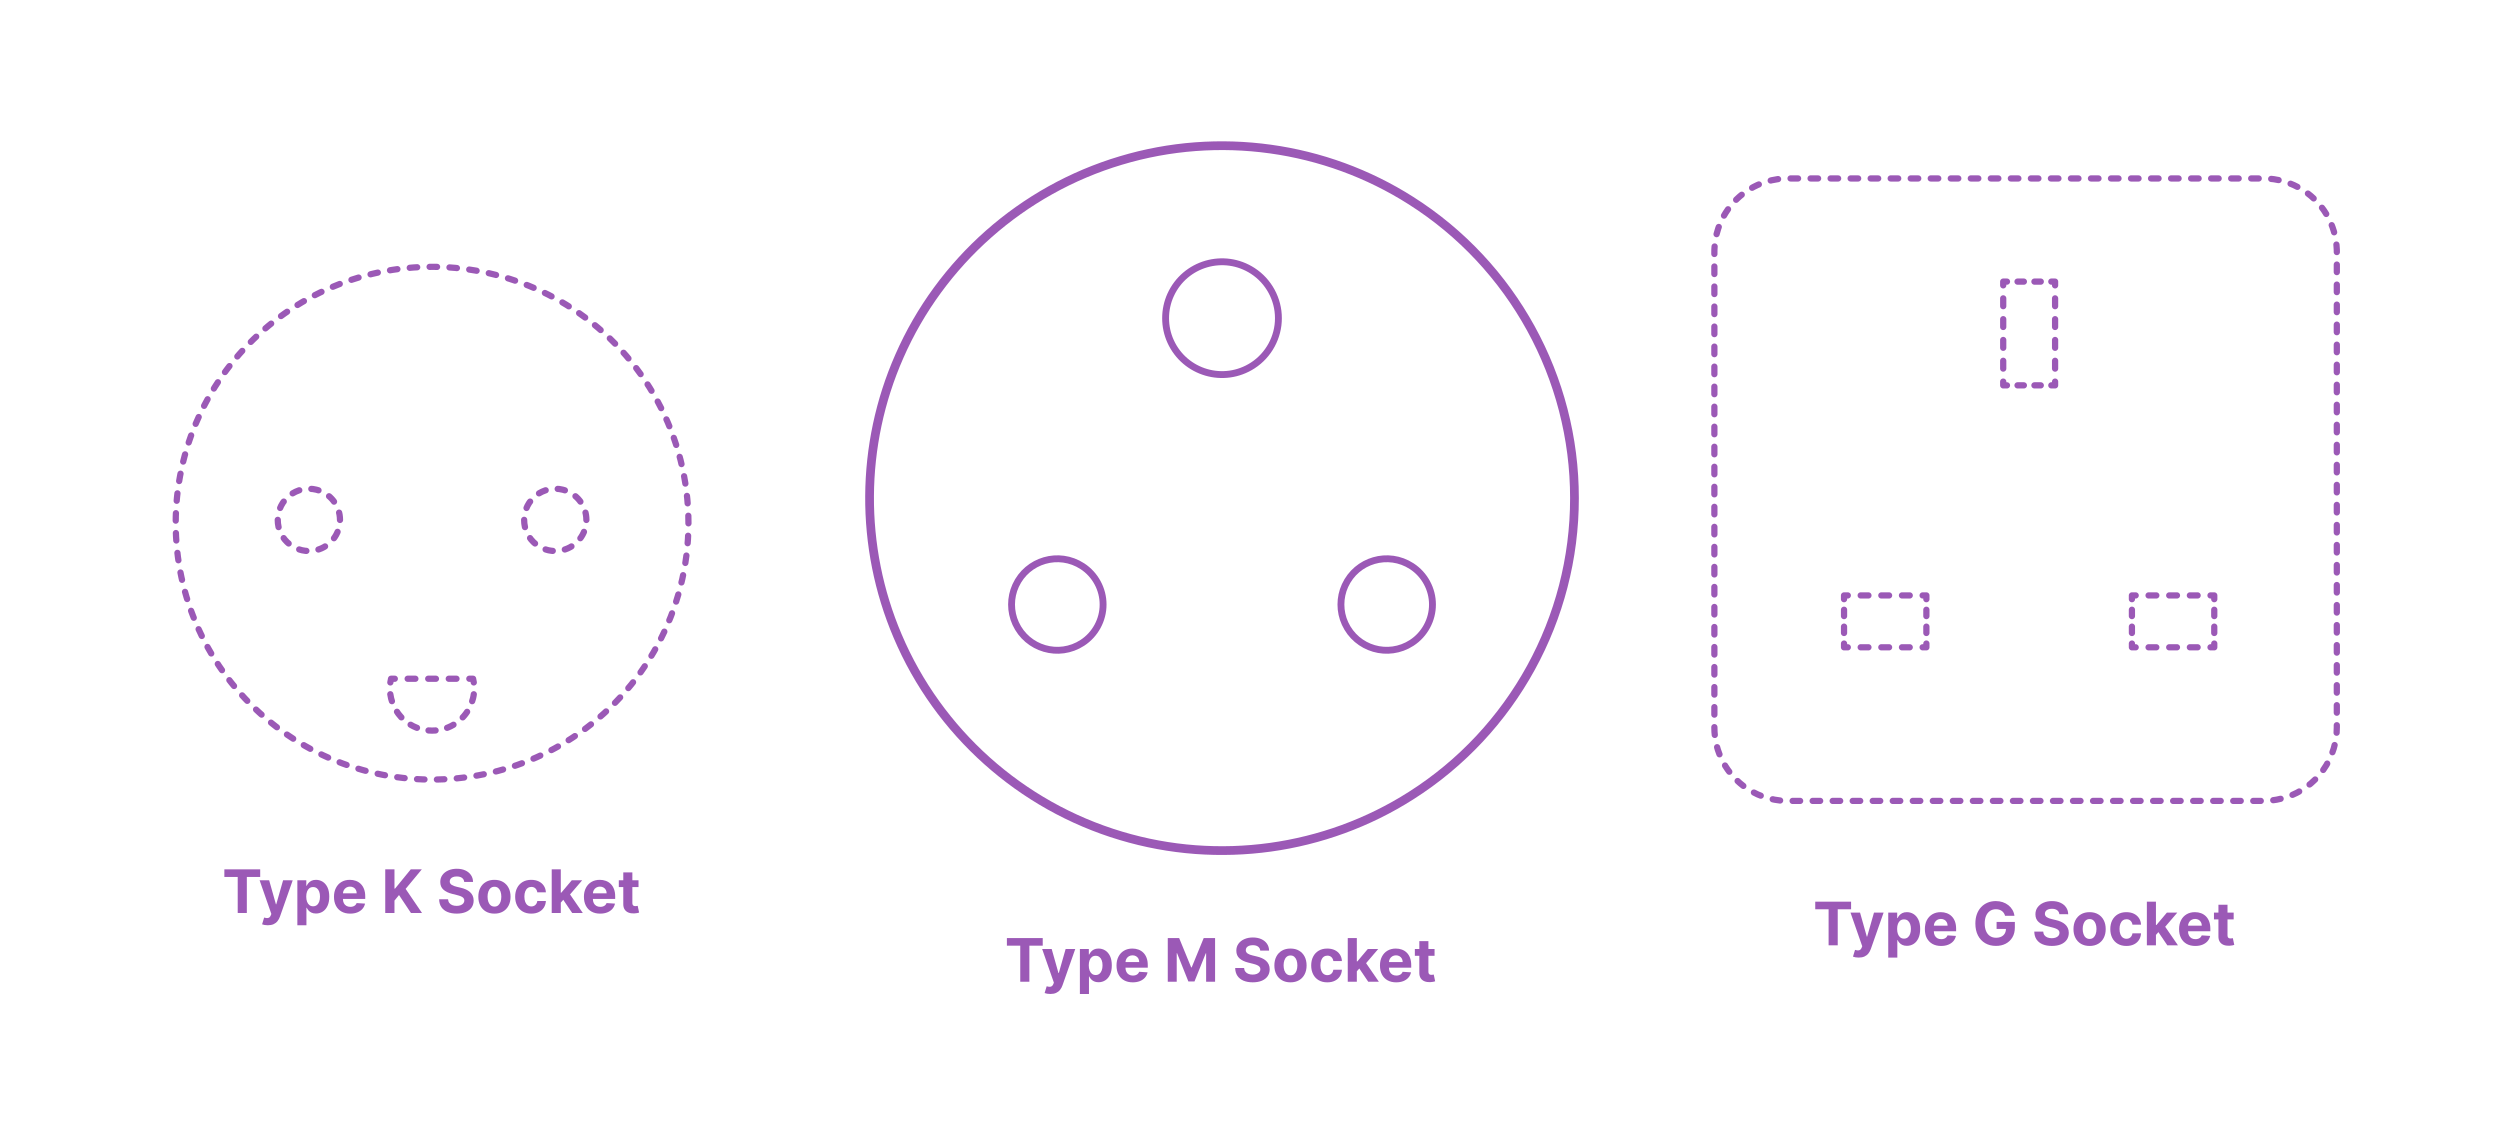 <?xml version="1.0" encoding="utf-8"?>
<!-- Generator: Adobe Illustrator 28.0.0, SVG Export Plug-In . SVG Version: 6.00 Build 0)  -->
<!DOCTYPE svg PUBLIC "-//W3C//DTD SVG 1.1//EN" "http://www.w3.org/Graphics/SVG/1.1/DTD/svg11.dtd">
<svg version="1.1" xmlns:x="http://ns.adobe.com/Extensibility/1.0/" xmlns:i="http://ns.adobe.com/AdobeIllustrator/10.0/" xmlns:graph="http://ns.adobe.com/Graphs/1.0/"
	 xmlns="http://www.w3.org/2000/svg" xmlns:xlink="http://www.w3.org/1999/xlink" xmlns:a="http://ns.adobe.com/AdobeSVGViewerExtensions/3.0/"
	 x="0px" y="0px" width="1000px" height="450px" viewBox="0 0 1000 450" enable-background="new 0 0 1000 450" xml:space="preserve"
	>
<g id="FILL-BACKGROUND">
	<rect x="0" fill="#FFFFFF" width="1000" height="450"/>
</g>
<g id="N-TEXT">
	<g id="MTEXT_00000112592772989553535930000003134281626576547247_">
		<g>
			<g>
				<g>
					<path fill="#9B59B6" d="M402.756,378.27v-3.042h14.336v3.042h-5.344v14.412H408.1V378.27H402.756z"/>
					<path fill="#9B59B6" d="M420.134,397.592c-0.46,0-0.891-0.036-1.291-0.107c-0.4-0.07-0.731-0.16-0.993-0.268l0.818-2.711
						c0.426,0.131,0.812,0.201,1.155,0.213s0.642-0.068,0.895-0.238s0.459-0.461,0.618-0.869l0.213-0.555l-4.696-13.465h3.818
						l2.71,9.613h0.137l2.735-9.613l3.844,0.017l-5.088,14.488c-0.244,0.704-0.575,1.319-0.993,1.845
						c-0.417,0.526-0.944,0.933-1.58,1.219C421.799,397.447,421.031,397.592,420.134,397.592z"/>
					<path fill="#9B59B6" d="M431.955,397.592v-18h3.579v2.198h0.162c0.159-0.353,0.391-0.712,0.694-1.078
						c0.305-0.366,0.702-0.673,1.193-0.921c0.491-0.246,1.104-0.37,1.837-0.37c0.954,0,1.835,0.249,2.642,0.745
						c0.808,0.498,1.452,1.244,1.936,2.242c0.482,0.997,0.724,2.246,0.724,3.746c0,1.46-0.234,2.691-0.703,3.693
						c-0.469,1.004-1.104,1.762-1.909,2.276c-0.804,0.515-1.703,0.771-2.697,0.771c-0.704,0-1.303-0.115-1.794-0.349
						s-0.894-0.526-1.206-0.882s-0.551-0.715-0.716-1.078h-0.11v7.006H431.955z M435.509,386.137c0,0.778,0.108,1.457,0.324,2.037
						c0.216,0.579,0.528,1.029,0.938,1.351s0.906,0.481,1.491,0.481c0.591,0,1.091-0.163,1.5-0.49
						c0.409-0.326,0.721-0.781,0.934-1.363s0.319-1.254,0.319-2.016c0-0.756-0.105-1.42-0.315-1.994s-0.52-1.023-0.929-1.347
						c-0.409-0.324-0.912-0.485-1.509-0.485c-0.591,0-1.09,0.156-1.496,0.469s-0.717,0.756-0.933,1.329
						S435.509,385.358,435.509,386.137z"/>
					<path fill="#9B59B6" d="M453.1,392.938c-1.347,0-2.504-0.273-3.473-0.822s-1.715-1.326-2.237-2.335
						c-0.523-1.009-0.784-2.203-0.784-3.584c0-1.347,0.261-2.528,0.784-3.546c0.522-1.017,1.26-1.809,2.211-2.377
						c0.952-0.568,2.07-0.853,3.354-0.853c0.863,0,1.669,0.138,2.416,0.413s1.4,0.689,1.96,1.24s0.996,1.243,1.309,2.075
						c0.312,0.833,0.469,1.806,0.469,2.919v0.997h-11.055v-2.25h7.637c0-0.522-0.113-0.985-0.341-1.39
						c-0.228-0.402-0.541-0.72-0.941-0.949c-0.401-0.23-0.865-0.346-1.394-0.346c-0.552,0-1.039,0.127-1.462,0.379
						c-0.424,0.254-0.754,0.592-0.993,1.015c-0.238,0.423-0.36,0.894-0.366,1.411v2.139c0,0.647,0.121,1.207,0.362,1.679
						s0.584,0.835,1.027,1.091c0.442,0.256,0.968,0.384,1.576,0.384c0.403,0,0.772-0.057,1.108-0.171
						c0.335-0.113,0.622-0.283,0.86-0.511s0.421-0.506,0.546-0.835l3.357,0.221c-0.17,0.807-0.519,1.51-1.044,2.109
						s-1.201,1.066-2.028,1.398S454.179,392.938,453.1,392.938z"/>
					<path fill="#9B59B6" d="M467.111,375.228h4.551l4.807,11.728h0.205l4.807-11.728h4.551v17.454h-3.579v-11.36h-0.146
						l-4.517,11.275h-2.438l-4.517-11.317h-0.146v11.402h-3.579V375.228z"/>
					<path fill="#9B59B6" d="M504.1,380.248c-0.068-0.688-0.361-1.223-0.878-1.604c-0.518-0.38-1.219-0.57-2.105-0.57
						c-0.603,0-1.11,0.084-1.525,0.252c-0.415,0.167-0.731,0.398-0.95,0.693c-0.219,0.297-0.328,0.631-0.328,1.006
						c-0.012,0.312,0.056,0.586,0.2,0.818c0.145,0.233,0.345,0.434,0.601,0.602s0.552,0.312,0.887,0.434
						c0.335,0.123,0.693,0.227,1.074,0.312l1.567,0.375c0.762,0.171,1.461,0.397,2.097,0.683c0.637,0.283,1.188,0.633,1.653,1.048
						s0.828,0.903,1.087,1.466s0.391,1.207,0.396,1.935c-0.006,1.068-0.277,1.993-0.814,2.774c-0.536,0.781-1.31,1.387-2.317,1.814
						c-1.009,0.43-2.224,0.645-3.644,0.645c-1.409,0-2.636-0.217-3.678-0.648c-1.043-0.432-1.855-1.072-2.438-1.922
						c-0.583-0.85-0.888-1.901-0.916-3.157h3.57c0.04,0.585,0.209,1.072,0.508,1.462c0.298,0.389,0.698,0.682,1.201,0.877
						c0.503,0.196,1.072,0.295,1.709,0.295c0.625,0,1.169-0.092,1.632-0.273s0.823-0.435,1.078-0.758
						c0.256-0.324,0.384-0.696,0.384-1.117c0-0.392-0.115-0.721-0.345-0.988c-0.23-0.268-0.565-0.494-1.006-0.682
						s-0.979-0.358-1.615-0.512l-1.9-0.477c-1.472-0.358-2.634-0.918-3.486-1.68c-0.852-0.762-1.275-1.787-1.27-3.076
						c-0.006-1.057,0.277-1.98,0.848-2.771c0.571-0.79,1.356-1.406,2.356-1.849c1-0.443,2.137-0.666,3.409-0.666
						c1.296,0,2.428,0.223,3.396,0.666c0.969,0.442,1.723,1.059,2.263,1.849s0.818,1.704,0.836,2.745H504.1z"/>
					<path fill="#9B59B6" d="M516.193,392.938c-1.324,0-2.468-0.282-3.431-0.848s-1.706-1.355-2.229-2.369
						c-0.523-1.015-0.784-2.191-0.784-3.533c0-1.352,0.261-2.535,0.784-3.549c0.522-1.015,1.266-1.805,2.229-2.37
						s2.106-0.848,3.431-0.848c1.323,0,2.467,0.282,3.43,0.848c0.964,0.565,1.706,1.355,2.229,2.37
						c0.522,1.014,0.783,2.197,0.783,3.549c0,1.342-0.261,2.519-0.783,3.533c-0.523,1.014-1.266,1.804-2.229,2.369
						C518.66,392.655,517.517,392.938,516.193,392.938z M516.21,390.125c0.603,0,1.105-0.172,1.509-0.516s0.709-0.813,0.916-1.41
						s0.312-1.275,0.312-2.037s-0.104-1.44-0.312-2.037c-0.207-0.596-0.513-1.068-0.916-1.414c-0.403-0.347-0.906-0.521-1.509-0.521
						c-0.608,0-1.118,0.174-1.529,0.521c-0.412,0.346-0.722,0.818-0.93,1.414c-0.207,0.597-0.311,1.275-0.311,2.037
						s0.104,1.44,0.311,2.037c0.208,0.597,0.518,1.066,0.93,1.41C515.092,389.953,515.602,390.125,516.21,390.125z"/>
					<path fill="#9B59B6" d="M530.92,392.938c-1.341,0-2.493-0.285-3.456-0.856s-1.701-1.364-2.216-2.382s-0.771-2.188-0.771-3.512
						c0-1.34,0.26-2.518,0.78-3.532c0.52-1.015,1.26-1.808,2.22-2.378c0.96-0.571,2.103-0.856,3.427-0.856
						c1.142,0,2.142,0.208,3,0.622c0.857,0.414,1.536,0.997,2.036,1.747s0.776,1.631,0.827,2.642h-3.426
						c-0.097-0.652-0.352-1.18-0.763-1.58c-0.412-0.4-0.951-0.602-1.615-0.602c-0.562,0-1.053,0.152-1.471,0.456
						c-0.417,0.304-0.742,0.746-0.976,1.325c-0.233,0.58-0.35,1.281-0.35,2.105c0,0.835,0.115,1.545,0.346,2.131
						c0.229,0.585,0.555,1.031,0.976,1.338c0.42,0.307,0.912,0.46,1.475,0.46c0.414,0,0.788-0.085,1.12-0.255
						c0.333-0.171,0.608-0.42,0.827-0.746s0.362-0.721,0.431-1.181h3.426c-0.057,1-0.328,1.88-0.813,2.638
						c-0.486,0.759-1.155,1.352-2.008,1.777C533.094,392.725,532.085,392.938,530.92,392.938z"/>
					<path fill="#9B59B6" d="M539.102,392.682v-17.454h3.631v17.454H539.102z M542.392,388.915l0.009-4.354h0.528l4.193-4.969h4.167
						l-5.633,6.579h-0.861L542.392,388.915z M547.284,392.682l-3.853-5.701l2.42-2.565l5.685,8.267H547.284z"/>
					<path fill="#9B59B6" d="M558.482,392.938c-1.347,0-2.504-0.273-3.473-0.822s-1.715-1.326-2.237-2.335
						c-0.523-1.009-0.784-2.203-0.784-3.584c0-1.347,0.261-2.528,0.784-3.546c0.522-1.017,1.26-1.809,2.211-2.377
						c0.952-0.568,2.07-0.853,3.354-0.853c0.863,0,1.669,0.138,2.416,0.413s1.4,0.689,1.96,1.24s0.996,1.243,1.309,2.075
						c0.312,0.833,0.469,1.806,0.469,2.919v0.997h-11.055v-2.25h7.637c0-0.522-0.113-0.985-0.341-1.39
						c-0.228-0.402-0.541-0.72-0.941-0.949c-0.401-0.23-0.865-0.346-1.394-0.346c-0.552,0-1.039,0.127-1.462,0.379
						c-0.424,0.254-0.754,0.592-0.993,1.015c-0.238,0.423-0.36,0.894-0.366,1.411v2.139c0,0.647,0.121,1.207,0.362,1.679
						s0.584,0.835,1.027,1.091c0.442,0.256,0.968,0.384,1.576,0.384c0.403,0,0.772-0.057,1.108-0.171
						c0.335-0.113,0.622-0.283,0.86-0.511s0.421-0.506,0.546-0.835l3.357,0.221c-0.17,0.807-0.519,1.51-1.044,2.109
						s-1.201,1.066-2.028,1.398S559.562,392.938,558.482,392.938z"/>
					<path fill="#9B59B6" d="M573.823,379.592v2.727h-7.884v-2.727H573.823z M567.729,376.455h3.631v12.204
						c0,0.335,0.051,0.596,0.153,0.78s0.246,0.314,0.431,0.388s0.398,0.11,0.644,0.11c0.17,0,0.341-0.016,0.511-0.047
						c0.171-0.031,0.302-0.055,0.393-0.072l0.57,2.701c-0.182,0.058-0.438,0.124-0.767,0.201c-0.33,0.076-0.73,0.123-1.202,0.141
						c-0.875,0.033-1.641-0.082-2.297-0.35s-1.166-0.682-1.529-1.244c-0.364-0.562-0.543-1.273-0.537-2.131V376.455z"/>
				</g>
			</g>
		</g>
	</g>
	<g id="MTEXT_00000179628947838812610210000002861784206177138874_">
		<g>
			<g>
				<g>
					<path fill="#9B59B6" d="M89.744,350.782v-3.042h14.335v3.042h-5.344v14.412h-3.648v-14.412H89.744z"/>
					<path fill="#9B59B6" d="M107.122,370.104c-0.46,0-0.891-0.035-1.292-0.106c-0.4-0.071-0.731-0.161-0.993-0.269l0.818-2.711
						c0.426,0.131,0.811,0.202,1.155,0.214c0.344,0.011,0.642-0.068,0.895-0.239c0.253-0.17,0.459-0.46,0.618-0.869l0.213-0.554
						l-4.696-13.466h3.818l2.71,9.613h0.136l2.736-9.613l3.844,0.018l-5.088,14.488c-0.245,0.704-0.575,1.319-0.993,1.845
						c-0.417,0.526-0.944,0.933-1.581,1.219C108.786,369.96,108.019,370.104,107.122,370.104z"/>
					<path fill="#9B59B6" d="M118.942,370.104v-18h3.58v2.199h0.162c0.159-0.353,0.391-0.712,0.694-1.078
						c0.304-0.367,0.702-0.674,1.193-0.921c0.491-0.247,1.104-0.37,1.836-0.37c0.955,0,1.835,0.248,2.642,0.745
						c0.807,0.497,1.452,1.244,1.935,2.241c0.482,0.998,0.724,2.246,0.724,3.746c0,1.461-0.234,2.691-0.703,3.694
						s-1.105,1.762-1.909,2.276c-0.804,0.514-1.703,0.771-2.697,0.771c-0.705,0-1.303-0.116-1.794-0.349
						c-0.492-0.233-0.894-0.527-1.206-0.883s-0.551-0.715-0.716-1.078h-0.111v7.006H118.942z M122.497,358.648
						c0,0.779,0.108,1.458,0.324,2.037c0.216,0.58,0.528,1.03,0.938,1.352c0.409,0.32,0.906,0.48,1.492,0.48
						c0.591,0,1.091-0.162,1.5-0.489c0.409-0.327,0.72-0.781,0.933-1.364c0.213-0.582,0.319-1.254,0.319-2.016
						c0-0.756-0.105-1.42-0.315-1.994c-0.21-0.574-0.52-1.022-0.929-1.346c-0.409-0.324-0.912-0.486-1.508-0.486
						c-0.591,0-1.09,0.156-1.496,0.469s-0.717,0.756-0.933,1.33C122.604,357.194,122.497,357.871,122.497,358.648z"/>
					<path fill="#9B59B6" d="M140.087,365.45c-1.346,0-2.504-0.274-3.473-0.823c-0.969-0.548-1.715-1.326-2.237-2.334
						c-0.523-1.01-0.784-2.203-0.784-3.584c0-1.348,0.261-2.529,0.784-3.546c0.522-1.017,1.26-1.81,2.211-2.378
						s2.07-0.852,3.354-0.852c0.863,0,1.669,0.137,2.416,0.412c0.747,0.276,1.4,0.689,1.96,1.24c0.56,0.552,0.996,1.244,1.308,2.076
						s0.469,1.805,0.469,2.918v0.998h-11.054v-2.25h7.637c0-0.523-0.114-0.986-0.341-1.39c-0.227-0.403-0.541-0.72-0.941-0.95
						c-0.401-0.23-0.865-0.346-1.394-0.346c-0.551,0-1.039,0.127-1.462,0.38s-0.754,0.591-0.993,1.015
						c-0.239,0.423-0.361,0.893-0.367,1.41v2.139c0,0.648,0.121,1.208,0.362,1.68c0.242,0.471,0.584,0.835,1.027,1.091
						c0.443,0.255,0.968,0.384,1.577,0.384c0.403,0,0.772-0.057,1.108-0.171c0.335-0.114,0.622-0.284,0.861-0.511
						c0.238-0.229,0.42-0.506,0.545-0.836l3.358,0.222c-0.17,0.807-0.519,1.51-1.044,2.109c-0.526,0.6-1.202,1.065-2.029,1.397
						C142.12,365.283,141.167,365.45,140.087,365.45z"/>
					<path fill="#9B59B6" d="M154.099,365.194V347.74h3.69v7.695h0.23l6.281-7.695h4.423l-6.478,7.814l6.554,9.64h-4.415
						l-4.781-7.177l-1.815,2.217v4.96H154.099z"/>
					<path fill="#9B59B6" d="M185.684,352.76c-0.068-0.688-0.361-1.222-0.878-1.603c-0.517-0.38-1.219-0.571-2.105-0.571
						c-0.603,0-1.111,0.084-1.526,0.252c-0.415,0.168-0.731,0.398-0.95,0.694s-0.328,0.631-0.328,1.006
						c-0.011,0.312,0.056,0.585,0.2,0.818c0.145,0.233,0.345,0.433,0.601,0.601s0.551,0.312,0.886,0.435
						c0.335,0.122,0.693,0.226,1.074,0.312l1.568,0.375c0.761,0.17,1.46,0.397,2.097,0.682s1.188,0.633,1.653,1.049
						c0.466,0.414,0.828,0.902,1.087,1.465c0.258,0.562,0.391,1.208,0.396,1.936c-0.005,1.068-0.277,1.992-0.814,2.773
						c-0.537,0.781-1.31,1.387-2.318,1.815c-1.009,0.429-2.223,0.644-3.644,0.644c-1.409,0-2.635-0.216-3.678-0.647
						c-1.042-0.433-1.855-1.073-2.438-1.922c-0.583-0.85-0.888-1.901-0.916-3.157h3.571c0.04,0.584,0.209,1.072,0.507,1.461
						s0.699,0.682,1.202,0.878s1.072,0.294,1.709,0.294c0.625,0,1.169-0.091,1.632-0.272c0.463-0.183,0.823-0.435,1.078-0.759
						c0.256-0.324,0.384-0.695,0.384-1.116c0-0.392-0.115-0.722-0.345-0.989c-0.23-0.267-0.565-0.494-1.006-0.682
						s-0.979-0.357-1.615-0.512l-1.9-0.477c-1.472-0.357-2.633-0.918-3.486-1.68c-0.852-0.761-1.275-1.786-1.27-3.076
						c-0.005-1.057,0.277-1.98,0.848-2.77c0.571-0.79,1.356-1.406,2.356-1.85s2.136-0.665,3.409-0.665
						c1.295,0,2.428,0.222,3.396,0.665s1.723,1.06,2.263,1.85c0.54,0.789,0.818,1.704,0.835,2.744H185.684z"/>
					<path fill="#9B59B6" d="M197.777,365.45c-1.324,0-2.467-0.282-3.431-0.849c-0.963-0.564-1.706-1.354-2.229-2.369
						c-0.523-1.014-0.784-2.191-0.784-3.532c0-1.353,0.261-2.536,0.784-3.55c0.522-1.014,1.266-1.805,2.229-2.369
						c0.963-0.565,2.106-0.848,3.431-0.848c1.324,0,2.467,0.282,3.43,0.848c0.963,0.564,1.706,1.355,2.229,2.369
						c0.522,1.014,0.784,2.197,0.784,3.55c0,1.341-0.261,2.519-0.784,3.532c-0.523,1.015-1.266,1.805-2.229,2.369
						C200.244,365.168,199.101,365.45,197.777,365.45z M197.794,362.638c0.602,0,1.105-0.172,1.508-0.516s0.709-0.813,0.916-1.411
						c0.208-0.596,0.312-1.275,0.312-2.037c0-0.761-0.104-1.439-0.312-2.036c-0.207-0.597-0.513-1.068-0.916-1.415
						c-0.403-0.346-0.906-0.52-1.508-0.52c-0.608,0-1.118,0.174-1.53,0.52c-0.412,0.347-0.722,0.818-0.929,1.415
						s-0.311,1.275-0.311,2.036c0,0.762,0.104,1.441,0.311,2.037c0.208,0.598,0.517,1.067,0.929,1.411
						C196.676,362.466,197.186,362.638,197.794,362.638z"/>
					<path fill="#9B59B6" d="M212.504,365.45c-1.341,0-2.493-0.286-3.456-0.856c-0.963-0.571-1.702-1.365-2.216-2.383
						c-0.515-1.017-0.771-2.188-0.771-3.511c0-1.341,0.26-2.519,0.78-3.532c0.52-1.015,1.26-1.808,2.22-2.379
						c0.96-0.57,2.102-0.855,3.426-0.855c1.142,0,2.142,0.207,3,0.621c0.858,0.415,1.537,0.998,2.037,1.748s0.776,1.631,0.827,2.642
						h-3.426c-0.097-0.653-0.351-1.181-0.763-1.581c-0.412-0.4-0.951-0.601-1.615-0.601c-0.562,0-1.053,0.151-1.47,0.456
						c-0.417,0.304-0.743,0.746-0.976,1.325c-0.233,0.579-0.35,1.281-0.35,2.104c0,0.836,0.115,1.546,0.345,2.131
						c0.23,0.586,0.555,1.031,0.976,1.338s0.912,0.461,1.475,0.461c0.415,0,0.789-0.086,1.121-0.256
						c0.333-0.17,0.608-0.419,0.827-0.746c0.219-0.326,0.362-0.72,0.431-1.18h3.426c-0.057,1-0.328,1.879-0.814,2.637
						c-0.486,0.76-1.155,1.352-2.007,1.777C214.678,365.236,213.669,365.45,212.504,365.45z"/>
					<path fill="#9B59B6" d="M220.686,365.194V347.74h3.631v17.454H220.686z M223.976,361.428l0.008-4.355h0.528l4.193-4.969h4.167
						l-5.633,6.58h-0.861L223.976,361.428z M228.868,365.194l-3.853-5.702l2.42-2.564l5.685,8.267H228.868z"/>
					<path fill="#9B59B6" d="M240.066,365.45c-1.346,0-2.504-0.274-3.473-0.823c-0.969-0.548-1.715-1.326-2.237-2.334
						c-0.523-1.01-0.784-2.203-0.784-3.584c0-1.348,0.261-2.529,0.784-3.546c0.522-1.017,1.26-1.81,2.211-2.378
						s2.07-0.852,3.354-0.852c0.863,0,1.669,0.137,2.416,0.412c0.747,0.276,1.4,0.689,1.96,1.24c0.56,0.552,0.996,1.244,1.308,2.076
						s0.469,1.805,0.469,2.918v0.998h-11.054v-2.25h7.637c0-0.523-0.114-0.986-0.341-1.39c-0.227-0.403-0.541-0.72-0.941-0.95
						c-0.401-0.23-0.865-0.346-1.394-0.346c-0.551,0-1.039,0.127-1.462,0.38s-0.754,0.591-0.993,1.015
						c-0.239,0.423-0.361,0.893-0.367,1.41v2.139c0,0.648,0.121,1.208,0.362,1.68c0.242,0.471,0.584,0.835,1.027,1.091
						c0.443,0.255,0.968,0.384,1.577,0.384c0.403,0,0.772-0.057,1.108-0.171c0.335-0.114,0.622-0.284,0.861-0.511
						c0.238-0.229,0.42-0.506,0.545-0.836l3.358,0.222c-0.17,0.807-0.519,1.51-1.044,2.109c-0.526,0.6-1.202,1.065-2.029,1.397
						C242.099,365.283,241.146,365.45,240.066,365.45z"/>
					<path fill="#9B59B6" d="M255.408,352.104v2.727h-7.884v-2.727H255.408z M249.314,348.967h3.63v12.205
						c0,0.335,0.051,0.596,0.153,0.779c0.103,0.186,0.246,0.314,0.431,0.389c0.185,0.073,0.399,0.11,0.644,0.11
						c0.17,0,0.341-0.016,0.511-0.047s0.301-0.056,0.392-0.073l0.571,2.702c-0.182,0.058-0.438,0.124-0.767,0.2
						c-0.33,0.077-0.73,0.124-1.202,0.141c-0.875,0.034-1.641-0.082-2.297-0.35c-0.656-0.267-1.166-0.682-1.53-1.244
						s-0.542-1.272-0.537-2.131V348.967z"/>
				</g>
			</g>
		</g>
	</g>
	<g id="MTEXT_00000042724855151410895080000015843874719224398510_">
		<g>
			<g>
				<g>
					<path fill="#9B59B6" d="M726.098,363.713v-3.043h14.336v3.043h-5.344v14.412h-3.648v-14.412H726.098z"/>
					<path fill="#9B59B6" d="M743.476,383.033c-0.46,0-0.891-0.035-1.292-0.105c-0.4-0.072-0.73-0.161-0.992-0.27l0.818-2.71
						c0.426,0.131,0.811,0.202,1.154,0.214c0.344,0.011,0.643-0.068,0.895-0.239c0.254-0.171,0.459-0.46,0.619-0.869l0.213-0.554
						l-4.696-13.467h3.817l2.711,9.614h0.137l2.735-9.614l3.844,0.018l-5.088,14.488c-0.245,0.705-0.575,1.32-0.993,1.846
						s-0.944,0.932-1.58,1.219C745.141,382.891,744.373,383.033,743.476,383.033z"/>
					<path fill="#9B59B6" d="M755.297,383.033v-18h3.579v2.199h0.162c0.159-0.352,0.391-0.711,0.694-1.078
						c0.305-0.366,0.701-0.674,1.193-0.92c0.491-0.248,1.104-0.371,1.836-0.371c0.955,0,1.836,0.248,2.643,0.746
						c0.807,0.496,1.451,1.244,1.936,2.241c0.482,0.997,0.724,2.245,0.724,3.745c0,1.461-0.234,2.692-0.703,3.695
						c-0.469,1.002-1.104,1.762-1.909,2.275c-0.804,0.514-1.703,0.771-2.697,0.771c-0.705,0-1.303-0.117-1.794-0.35
						s-0.894-0.527-1.206-0.883c-0.312-0.354-0.551-0.714-0.716-1.078h-0.11v7.006H755.297z M758.851,371.579
						c0,0.778,0.108,1.458,0.323,2.037c0.217,0.579,0.529,1.03,0.938,1.351c0.41,0.321,0.906,0.481,1.492,0.481
						c0.591,0,1.091-0.163,1.5-0.489c0.408-0.327,0.721-0.781,0.934-1.364s0.318-1.255,0.318-2.016c0-0.756-0.104-1.421-0.314-1.994
						c-0.211-0.574-0.52-1.022-0.93-1.347c-0.408-0.324-0.912-0.486-1.508-0.486c-0.592,0-1.09,0.156-1.496,0.469
						s-0.717,0.756-0.934,1.33C758.959,370.125,758.851,370.801,758.851,371.579z"/>
					<path fill="#9B59B6" d="M776.441,378.381c-1.347,0-2.504-0.275-3.473-0.823s-1.715-1.327-2.238-2.335
						c-0.522-1.009-0.783-2.203-0.783-3.584c0-1.347,0.261-2.528,0.783-3.545c0.523-1.018,1.26-1.811,2.212-2.379
						c0.952-0.567,2.069-0.852,3.354-0.852c0.863,0,1.668,0.138,2.416,0.413c0.746,0.276,1.4,0.688,1.96,1.24
						s0.995,1.243,1.308,2.075s0.469,1.806,0.469,2.919v0.997h-11.054v-2.25h7.637c0-0.522-0.114-0.985-0.341-1.389
						c-0.228-0.404-0.541-0.721-0.941-0.951c-0.401-0.229-0.865-0.345-1.395-0.345c-0.551,0-1.038,0.126-1.461,0.38
						c-0.424,0.252-0.754,0.59-0.993,1.014s-0.36,0.894-0.366,1.41v2.14c0,0.647,0.121,1.208,0.361,1.679
						c0.242,0.472,0.584,0.836,1.027,1.092c0.443,0.255,0.969,0.383,1.577,0.383c0.403,0,0.772-0.057,1.108-0.17
						c0.334-0.114,0.621-0.285,0.86-0.512c0.238-0.228,0.421-0.506,0.546-0.836l3.357,0.223c-0.17,0.807-0.519,1.51-1.044,2.109
						c-0.526,0.6-1.202,1.064-2.028,1.397C778.474,378.214,777.521,378.381,776.441,378.381z"/>
					<path fill="#9B59B6" d="M802.026,366.312c-0.119-0.415-0.287-0.783-0.503-1.104c-0.216-0.322-0.479-0.594-0.788-0.818
						s-0.662-0.396-1.058-0.516c-0.395-0.119-0.83-0.18-1.308-0.18c-0.892,0-1.675,0.222-2.349,0.665
						c-0.672,0.443-1.197,1.087-1.572,1.931s-0.562,1.873-0.562,3.09c0,1.215,0.186,2.25,0.555,3.102
						c0.369,0.853,0.892,1.502,1.568,1.947c0.676,0.446,1.475,0.67,2.395,0.67c0.836,0,1.55-0.15,2.144-0.448
						s1.048-0.72,1.364-1.266c0.314-0.546,0.473-1.19,0.473-1.935l0.75,0.111h-4.5v-2.779h7.304v2.199
						c0,1.534-0.323,2.852-0.972,3.95c-0.648,1.1-1.54,1.946-2.676,2.54c-1.137,0.594-2.438,0.891-3.904,0.891
						c-1.636,0-3.073-0.362-4.312-1.087c-1.238-0.724-2.203-1.755-2.893-3.094c-0.691-1.338-1.035-2.927-1.035-4.769
						c0-1.414,0.205-2.678,0.617-3.788s0.99-2.053,1.734-2.825c0.744-0.773,1.611-1.361,2.6-1.764
						c0.988-0.404,2.06-0.605,3.213-0.605c0.988,0,1.909,0.143,2.762,0.43c0.852,0.287,1.609,0.692,2.271,1.215
						c0.661,0.523,1.203,1.144,1.623,1.862s0.69,1.51,0.81,2.374H802.026z"/>
					<path fill="#9B59B6" d="M823.742,365.689c-0.068-0.688-0.361-1.221-0.878-1.602s-1.219-0.571-2.104-0.571
						c-0.604,0-1.111,0.084-1.526,0.251c-0.415,0.168-0.731,0.399-0.95,0.695c-0.219,0.295-0.328,0.631-0.328,1.006
						c-0.012,0.312,0.056,0.585,0.2,0.818c0.146,0.232,0.345,0.433,0.601,0.6c0.256,0.168,0.552,0.312,0.887,0.436
						c0.336,0.122,0.693,0.226,1.074,0.311l1.568,0.375c0.761,0.171,1.46,0.398,2.096,0.682c0.637,0.285,1.188,0.634,1.654,1.049
						c0.465,0.414,0.828,0.903,1.086,1.466c0.259,0.562,0.391,1.208,0.396,1.935c-0.006,1.068-0.277,1.993-0.814,2.774
						c-0.536,0.781-1.309,1.386-2.317,1.815c-1.009,0.429-2.224,0.643-3.644,0.643c-1.409,0-2.635-0.215-3.678-0.646
						c-1.043-0.433-1.855-1.073-2.438-1.922c-0.582-0.85-0.888-1.902-0.916-3.158h3.57c0.041,0.585,0.209,1.072,0.508,1.461
						c0.299,0.39,0.699,0.683,1.201,0.879c0.504,0.195,1.072,0.293,1.709,0.293c0.625,0,1.17-0.09,1.633-0.271
						c0.463-0.183,0.822-0.436,1.078-0.76c0.256-0.323,0.383-0.695,0.383-1.115c0-0.393-0.115-0.723-0.345-0.989
						c-0.23-0.267-0.565-0.494-1.006-0.682s-0.979-0.358-1.615-0.512l-1.9-0.478c-1.472-0.357-2.634-0.917-3.485-1.679
						c-0.853-0.761-1.275-1.786-1.271-3.077c-0.005-1.057,0.277-1.979,0.849-2.77c0.57-0.789,1.355-1.406,2.355-1.85
						s2.137-0.664,3.41-0.664c1.295,0,2.428,0.221,3.396,0.664s1.723,1.061,2.262,1.85c0.54,0.79,0.818,1.705,0.836,2.744H823.742z"
						/>
					<path fill="#9B59B6" d="M835.836,378.381c-1.324,0-2.467-0.283-3.431-0.849c-0.963-0.565-1.706-1.354-2.229-2.369
						s-0.784-2.192-0.784-3.532c0-1.354,0.262-2.536,0.784-3.551c0.522-1.014,1.266-1.804,2.229-2.369
						c0.964-0.564,2.106-0.848,3.431-0.848s2.467,0.283,3.43,0.848c0.964,0.565,1.707,1.355,2.229,2.369
						c0.522,1.015,0.784,2.197,0.784,3.551c0,1.34-0.262,2.518-0.784,3.532s-1.266,1.804-2.229,2.369
						C838.303,378.098,837.16,378.381,835.836,378.381z M835.854,375.568c0.602,0,1.104-0.172,1.508-0.516s0.709-0.814,0.916-1.411
						s0.312-1.275,0.312-2.037c0-0.761-0.104-1.44-0.312-2.036c-0.207-0.598-0.513-1.068-0.916-1.416
						c-0.403-0.346-0.906-0.52-1.508-0.52c-0.609,0-1.119,0.174-1.53,0.52c-0.412,0.348-0.722,0.818-0.929,1.416
						c-0.208,0.596-0.312,1.275-0.312,2.036c0,0.762,0.104,1.44,0.312,2.037c0.207,0.597,0.517,1.067,0.929,1.411
						C834.734,375.396,835.244,375.568,835.854,375.568z"/>
					<path fill="#9B59B6" d="M850.562,378.381c-1.341,0-2.492-0.286-3.455-0.857c-0.963-0.57-1.702-1.365-2.217-2.382
						c-0.514-1.017-0.771-2.188-0.771-3.511c0-1.342,0.26-2.52,0.78-3.533s1.26-1.807,2.22-2.378
						c0.961-0.571,2.103-0.856,3.427-0.856c1.142,0,2.142,0.207,3,0.622s1.536,0.997,2.036,1.747s0.776,1.631,0.828,2.643h-3.427
						c-0.097-0.654-0.351-1.181-0.763-1.582c-0.412-0.4-0.951-0.6-1.615-0.6c-0.562,0-1.053,0.151-1.471,0.455
						c-0.417,0.305-0.742,0.746-0.975,1.326c-0.234,0.579-0.35,1.281-0.35,2.104c0,0.835,0.115,1.546,0.345,2.131
						s0.556,1.031,0.976,1.338s0.912,0.46,1.475,0.46c0.414,0,0.789-0.085,1.121-0.256c0.332-0.17,0.607-0.418,0.826-0.745
						s0.362-0.72,0.431-1.181h3.427c-0.058,1-0.328,1.879-0.814,2.638s-1.154,1.351-2.008,1.777
						C852.736,378.167,851.728,378.381,850.562,378.381z"/>
					<path fill="#9B59B6" d="M858.744,378.125V360.67h3.631v17.455H858.744z M862.035,374.357l0.008-4.355h0.528l4.193-4.969h4.167
						l-5.633,6.58h-0.861L862.035,374.357z M866.927,378.125l-3.853-5.702l2.42-2.565l5.686,8.268H866.927z"/>
					<path fill="#9B59B6" d="M878.125,378.381c-1.346,0-2.504-0.275-3.473-0.823s-1.715-1.327-2.237-2.335
						c-0.522-1.009-0.784-2.203-0.784-3.584c0-1.347,0.262-2.528,0.784-3.545c0.522-1.018,1.26-1.811,2.212-2.379
						c0.951-0.567,2.069-0.852,3.354-0.852c0.863,0,1.669,0.138,2.416,0.413c0.747,0.276,1.4,0.688,1.961,1.24
						c0.559,0.552,0.995,1.243,1.308,2.075s0.469,1.806,0.469,2.919v0.997H873.08v-2.25h7.637c0-0.522-0.114-0.985-0.342-1.389
						c-0.227-0.404-0.541-0.721-0.941-0.951c-0.4-0.229-0.865-0.345-1.394-0.345c-0.552,0-1.038,0.126-1.462,0.38
						c-0.424,0.252-0.754,0.59-0.992,1.014c-0.239,0.424-0.361,0.894-0.367,1.41v2.14c0,0.647,0.121,1.208,0.362,1.679
						c0.241,0.472,0.584,0.836,1.027,1.092c0.442,0.255,0.968,0.383,1.577,0.383c0.402,0,0.771-0.057,1.107-0.17
						c0.335-0.114,0.622-0.285,0.861-0.512c0.238-0.228,0.42-0.506,0.545-0.836l3.357,0.223c-0.17,0.807-0.518,1.51-1.043,2.109
						c-0.526,0.6-1.202,1.064-2.029,1.397C880.158,378.214,879.205,378.381,878.125,378.381z"/>
					<path fill="#9B59B6" d="M893.467,365.033v2.728h-7.885v-2.728H893.467z M887.373,361.897h3.63v12.204
						c0,0.336,0.052,0.596,0.153,0.78c0.103,0.185,0.246,0.313,0.431,0.388s0.399,0.111,0.644,0.111c0.17,0,0.341-0.016,0.512-0.047
						c0.17-0.031,0.301-0.057,0.392-0.073l0.571,2.702c-0.182,0.057-0.438,0.123-0.768,0.2s-0.73,0.124-1.201,0.141
						c-0.875,0.034-1.641-0.083-2.297-0.35s-1.166-0.682-1.53-1.244s-0.542-1.272-0.536-2.131V361.897z"/>
				</g>
			</g>
		</g>
	</g>
</g>
<g id="_x32_D_x24_AG-DIAGRAM">
</g>
<g id="_x32_D_x24_AG-DETAILS-DIAGRAM">
	<g id="POLYLINE_00000086691697665372061790000006881614743845631637_">
		<g>
			<g>
				<path fill="none" stroke="#9B59B6" stroke-width="2.5" stroke-linecap="round" stroke-linejoin="round" d="M157.917,271.5
					c-0.95,0-1.495,0-1.495,0c-0.117,0.489-0.211,0.981-0.283,1.473"/>
				
					<path fill="none" stroke="#9B59B6" stroke-width="2.5" stroke-linecap="round" stroke-linejoin="round" stroke-dasharray="2.841,4.735" d="
					M156.126,277.696c0.63,4.522,3.086,8.715,6.938,11.438c5.817,4.146,13.705,4.146,19.522,0c4.514-3.193,7.11-8.4,7.099-13.792"/>
				<path fill="none" stroke="#9B59B6" stroke-width="2.5" stroke-linecap="round" stroke-linejoin="round" d="M189.511,272.973
					c-0.072-0.492-0.166-0.984-0.283-1.473c0,0-0.545,0-1.495,0"/>
				
					<path fill="none" stroke="#9B59B6" stroke-width="2.5" stroke-linecap="round" stroke-linejoin="round" stroke-dasharray="3.083,5.139" d="
					M182.592,271.5c-6.62,0-16.578,0-22.106,0"/>
			</g>
		</g>
	</g>
	<g id="POLYLINE_00000043457948697719001850000008421179503735886477_">
		<g>
			
				<path fill="none" stroke="#9B59B6" stroke-width="2.5" stroke-linecap="round" stroke-linejoin="round" stroke-dasharray="2.931,4.885" d="
				M135.997,207.958c0.012-5.675-3.889-10.687-9.393-12.068c-7.834-1.965-15.416,3.884-15.505,11.96
				c-0.051,8.167,7.583,14.162,15.505,12.176C132.108,218.645,136.008,213.633,135.997,207.958z"/>
		</g>
	</g>
	<g id="POLYLINE_00000147212641172829974320000013565369044676106417_">
		<g>
			
				<path fill="none" stroke="#9B59B6" stroke-width="2.5" stroke-linecap="round" stroke-linejoin="round" stroke-dasharray="2.931,4.885" d="
				M234.551,207.958c0.012-5.675-3.889-10.687-9.393-12.068c-7.834-1.965-15.416,3.884-15.505,11.96
				c-0.051,8.167,7.583,14.162,15.505,12.176C230.662,218.645,234.563,213.633,234.551,207.958z"/>
		</g>
	</g>
	<g id="POLYLINE_00000070805849719822839220000010074053015710948768_">
		<g>
			
				<path fill="none" stroke="#9B59B6" stroke-width="2.5" stroke-linecap="round" stroke-linejoin="round" stroke-dasharray="2.983,4.971" d="
				M275.378,209.278c0.033-34.531-17.535-66.995-46.462-85.854c-25.179-16.497-56.747-21.062-85.568-12.372
				c-28.241,8.433-51.741,28.958-63.894,55.809c-12.227,26.817-12.228,58.019,0,84.836c12.414,27.422,36.619,48.196,65.608,56.307
				c28.362,8.018,59.202,3.285,83.854-12.87C257.842,276.273,275.412,243.81,275.378,209.278z"/>
		</g>
	</g>
	<g id="POLYLINE_00000061434555442710150570000012159532031854651836_">
		<g>
			<g>
				<polyline fill="none" stroke="#9B59B6" stroke-width="2.5" stroke-linecap="round" stroke-linejoin="round" points="
					801.286,152.642 801.286,154.142 802.786,154.142 				"/>
				
					<line fill="none" stroke="#9B59B6" stroke-width="2.5" stroke-linecap="round" stroke-linejoin="round" stroke-dasharray="2.535,4.226" x1="807.012" y1="154.142" x2="818.421" y2="154.142"/>
				<polyline fill="none" stroke="#9B59B6" stroke-width="2.5" stroke-linecap="round" stroke-linejoin="round" points="
					820.534,154.142 822.034,154.142 822.034,152.642 				"/>
				
					<line fill="none" stroke="#9B59B6" stroke-width="2.5" stroke-linecap="round" stroke-linejoin="round" stroke-dasharray="3.121,5.202" x1="822.034" y1="147.44" x2="822.034" y2="116.747"/>
				<polyline fill="none" stroke="#9B59B6" stroke-width="2.5" stroke-linecap="round" stroke-linejoin="round" points="
					822.034,114.146 822.034,112.646 820.534,112.646 				"/>
				
					<line fill="none" stroke="#9B59B6" stroke-width="2.5" stroke-linecap="round" stroke-linejoin="round" stroke-dasharray="2.535,4.226" x1="816.308" y1="112.646" x2="804.899" y2="112.646"/>
				<polyline fill="none" stroke="#9B59B6" stroke-width="2.5" stroke-linecap="round" stroke-linejoin="round" points="
					802.786,112.646 801.286,112.646 801.286,114.146 				"/>
				
					<line fill="none" stroke="#9B59B6" stroke-width="2.5" stroke-linecap="round" stroke-linejoin="round" stroke-dasharray="3.121,5.202" x1="801.286" y1="119.348" x2="801.286" y2="150.041"/>
			</g>
		</g>
	</g>
	<g id="POLYLINE_00000173148912849590643030000000073252065071666055_">
		<g>
			<g>
				<polyline fill="none" stroke="#9B59B6" stroke-width="2.5" stroke-linecap="round" stroke-linejoin="round" points="
					854.268,258.921 852.768,258.921 852.768,257.421 				"/>
				
					<line fill="none" stroke="#9B59B6" stroke-width="2.5" stroke-linecap="round" stroke-linejoin="round" stroke-dasharray="2.535,4.226" x1="852.768" y1="253.195" x2="852.768" y2="241.786"/>
				<polyline fill="none" stroke="#9B59B6" stroke-width="2.5" stroke-linecap="round" stroke-linejoin="round" points="
					852.768,239.673 852.768,238.173 854.268,238.173 				"/>
				
					<line fill="none" stroke="#9B59B6" stroke-width="2.5" stroke-linecap="round" stroke-linejoin="round" stroke-dasharray="3.097,5.162" x1="859.429" y1="238.173" x2="881.625" y2="238.173"/>
				<polyline fill="none" stroke="#9B59B6" stroke-width="2.5" stroke-linecap="round" stroke-linejoin="round" points="
					884.205,238.173 885.705,238.173 885.705,239.673 				"/>
				
					<line fill="none" stroke="#9B59B6" stroke-width="2.5" stroke-linecap="round" stroke-linejoin="round" stroke-dasharray="2.535,4.226" x1="885.705" y1="243.899" x2="885.705" y2="255.308"/>
				<polyline fill="none" stroke="#9B59B6" stroke-width="2.5" stroke-linecap="round" stroke-linejoin="round" points="
					885.705,257.421 885.705,258.921 884.205,258.921 				"/>
				
					<line fill="none" stroke="#9B59B6" stroke-width="2.5" stroke-linecap="round" stroke-linejoin="round" stroke-dasharray="3.097,5.162" x1="879.044" y1="258.921" x2="856.848" y2="258.921"/>
			</g>
		</g>
	</g>
	<g id="POLYLINE_00000091734190816084019790000013058324182642812594_">
		<g>
			<g>
				<polyline fill="none" stroke="#9B59B6" stroke-width="2.5" stroke-linecap="round" stroke-linejoin="round" points="
					739.115,258.921 737.615,258.921 737.615,257.421 				"/>
				
					<line fill="none" stroke="#9B59B6" stroke-width="2.5" stroke-linecap="round" stroke-linejoin="round" stroke-dasharray="2.535,4.226" x1="737.615" y1="253.195" x2="737.615" y2="241.786"/>
				<polyline fill="none" stroke="#9B59B6" stroke-width="2.5" stroke-linecap="round" stroke-linejoin="round" points="
					737.615,239.673 737.615,238.173 739.115,238.173 				"/>
				
					<line fill="none" stroke="#9B59B6" stroke-width="2.5" stroke-linecap="round" stroke-linejoin="round" stroke-dasharray="3.097,5.162" x1="744.276" y1="238.173" x2="766.472" y2="238.173"/>
				<polyline fill="none" stroke="#9B59B6" stroke-width="2.5" stroke-linecap="round" stroke-linejoin="round" points="
					769.052,238.173 770.552,238.173 770.552,239.673 				"/>
				
					<line fill="none" stroke="#9B59B6" stroke-width="2.5" stroke-linecap="round" stroke-linejoin="round" stroke-dasharray="2.535,4.226" x1="770.552" y1="243.899" x2="770.552" y2="255.308"/>
				<polyline fill="none" stroke="#9B59B6" stroke-width="2.5" stroke-linecap="round" stroke-linejoin="round" points="
					770.552,257.421 770.552,258.921 769.052,258.921 				"/>
				
					<line fill="none" stroke="#9B59B6" stroke-width="2.5" stroke-linecap="round" stroke-linejoin="round" stroke-dasharray="3.097,5.162" x1="763.891" y1="258.921" x2="741.695" y2="258.921"/>
			</g>
		</g>
	</g>
	<g id="POLYLINE_00000157999647285119454460000013545192214439008417_">
		<g>
			
				<path fill="none" stroke="#9B59B6" stroke-width="2.5" stroke-linecap="round" stroke-linejoin="round" stroke-dasharray="3.004,5.007" d="
				M685.75,290.968c-0.022,9.776,4.957,19.077,13.116,24.475c2.67,1.775,5.652,3.119,8.751,3.938
				c1.457,0.382,2.989,0.669,4.487,0.823c0.643,0.051,1.381,0.128,2.024,0.14l0.507,0.013l0.507,0.004h190.192l0.507-0.004
				l0.507-0.013c5.746-0.19,11.429-2.123,16.098-5.478c5.235-3.732,9.179-9.237,11.025-15.396c0.828-2.744,1.257-5.635,1.257-8.502
				V100.775l-0.004-0.507l-0.013-0.507c-0.045-1.157-0.154-2.389-0.336-3.533c-0.113-0.617-0.232-1.381-0.383-1.993
				c-0.526-2.297-1.338-4.563-2.398-6.668c-2.35-4.684-5.989-8.723-10.406-11.544c-4.695-3.015-10.272-4.649-15.853-4.641H715.143
				l-0.507,0.004l-0.507,0.013c-0.983,0.041-2.056,0.122-3.032,0.262c-1.658,0.233-3.346,0.614-4.94,1.128
				c-4.344,1.392-8.367,3.822-11.618,7.023c-3.256,3.196-5.757,7.174-7.223,11.495c-0.537,1.588-0.955,3.264-1.213,4.92
				c-0.175,1.151-0.3,2.37-0.336,3.533l-0.013,0.507l-0.004,0.507V290.968z"/>
		</g>
	</g>
</g>
<g id="_x32_D_x24_AG-DETAILS">
</g>
<g id="_x32_D_x24_AG-FIXTURES">
	<g id="POLYLINE_00000063592779911676497830000007550377834101991586_">
		
			<path fill="none" stroke="#9B59B6" stroke-width="2.75" stroke-linecap="round" stroke-linejoin="round" stroke-miterlimit="10" d="
			M629.788,199.258c0.037-47.491-24.095-92.085-63.874-118.029c-34.643-22.686-77.985-28.954-117.635-17.008
			c-38.855,11.615-71.105,39.782-87.839,76.723c-16.813,36.905-16.814,79.724,0,116.628c17.087,37.72,50.319,66.241,90.195,77.408
			c39.028,11.02,81.352,4.525,115.278-17.693C605.692,291.342,629.826,246.749,629.788,199.258z"/>
	</g>
	<g id="POLYLINE_00000154422239800114078940000004435448421925783709_">
		
			<path fill="none" stroke="#9B59B6" stroke-width="2.75" stroke-linecap="round" stroke-linejoin="round" stroke-miterlimit="10" d="
			M572.988,241.812c0.019-6.134-3.15-11.99-8.296-15.329c-9.406-6.124-22.027-2.457-26.685,7.755c-2.18,4.746-2.18,10.401,0,15.147
			c4.659,10.212,17.279,13.88,26.686,7.755C569.838,253.802,573.007,247.946,572.988,241.812z"/>
	</g>
	<g id="POLYLINE_00000018232113874007525880000001046831649823805573_">
		
			<path fill="none" stroke="#9B59B6" stroke-width="2.75" stroke-linecap="round" stroke-linejoin="round" stroke-miterlimit="10" d="
			M441.236,241.812c0.019-6.134-3.15-11.99-8.296-15.329c-9.406-6.124-22.027-2.457-26.685,7.755c-2.18,4.746-2.18,10.401,0,15.147
			c4.659,10.212,17.279,13.88,26.686,7.755C438.086,253.802,441.255,247.946,441.236,241.812z"/>
	</g>
	<g id="POLYLINE_00000072995380990507062000000011809651427960208265_">
		
			<path fill="none" stroke="#9B59B6" stroke-width="2.75" stroke-linecap="round" stroke-linejoin="round" stroke-miterlimit="10" d="
			M511.365,127.273c0.022-7.562-3.879-14.772-10.223-18.89c-11.596-7.547-27.14-3.029-32.884,9.557
			c-2.687,5.856-2.687,12.809,0,18.665c5.745,12.586,21.289,17.103,32.884,9.557C507.486,142.045,511.387,134.836,511.365,127.273z"
			/>
	</g>
</g>
<g id="_x32_D_x24_AG-OUTLINE">
	<g id="POLYLINE_00000089541320918391745050000004844628202907216540_">
		
			<path fill="none" stroke="#9B59B6" stroke-width="3.5" stroke-linecap="round" stroke-linejoin="round" stroke-miterlimit="10" d="
			M629.788,199.258c0.037-48.128-24.718-93.194-65.354-118.983c-34.395-21.912-77.013-27.818-116.07-16.08
			c-39.471,11.771-72.078,40.583-88.619,78.305c-15.643,35.463-15.899,76.245-0.699,111.901
			c16.315,38.497,49.25,67.969,89.318,79.921c39.057,11.737,81.675,5.832,116.07-16.08
			C605.07,292.452,629.825,247.387,629.788,199.258z"/>
	</g>
</g>
</svg>
